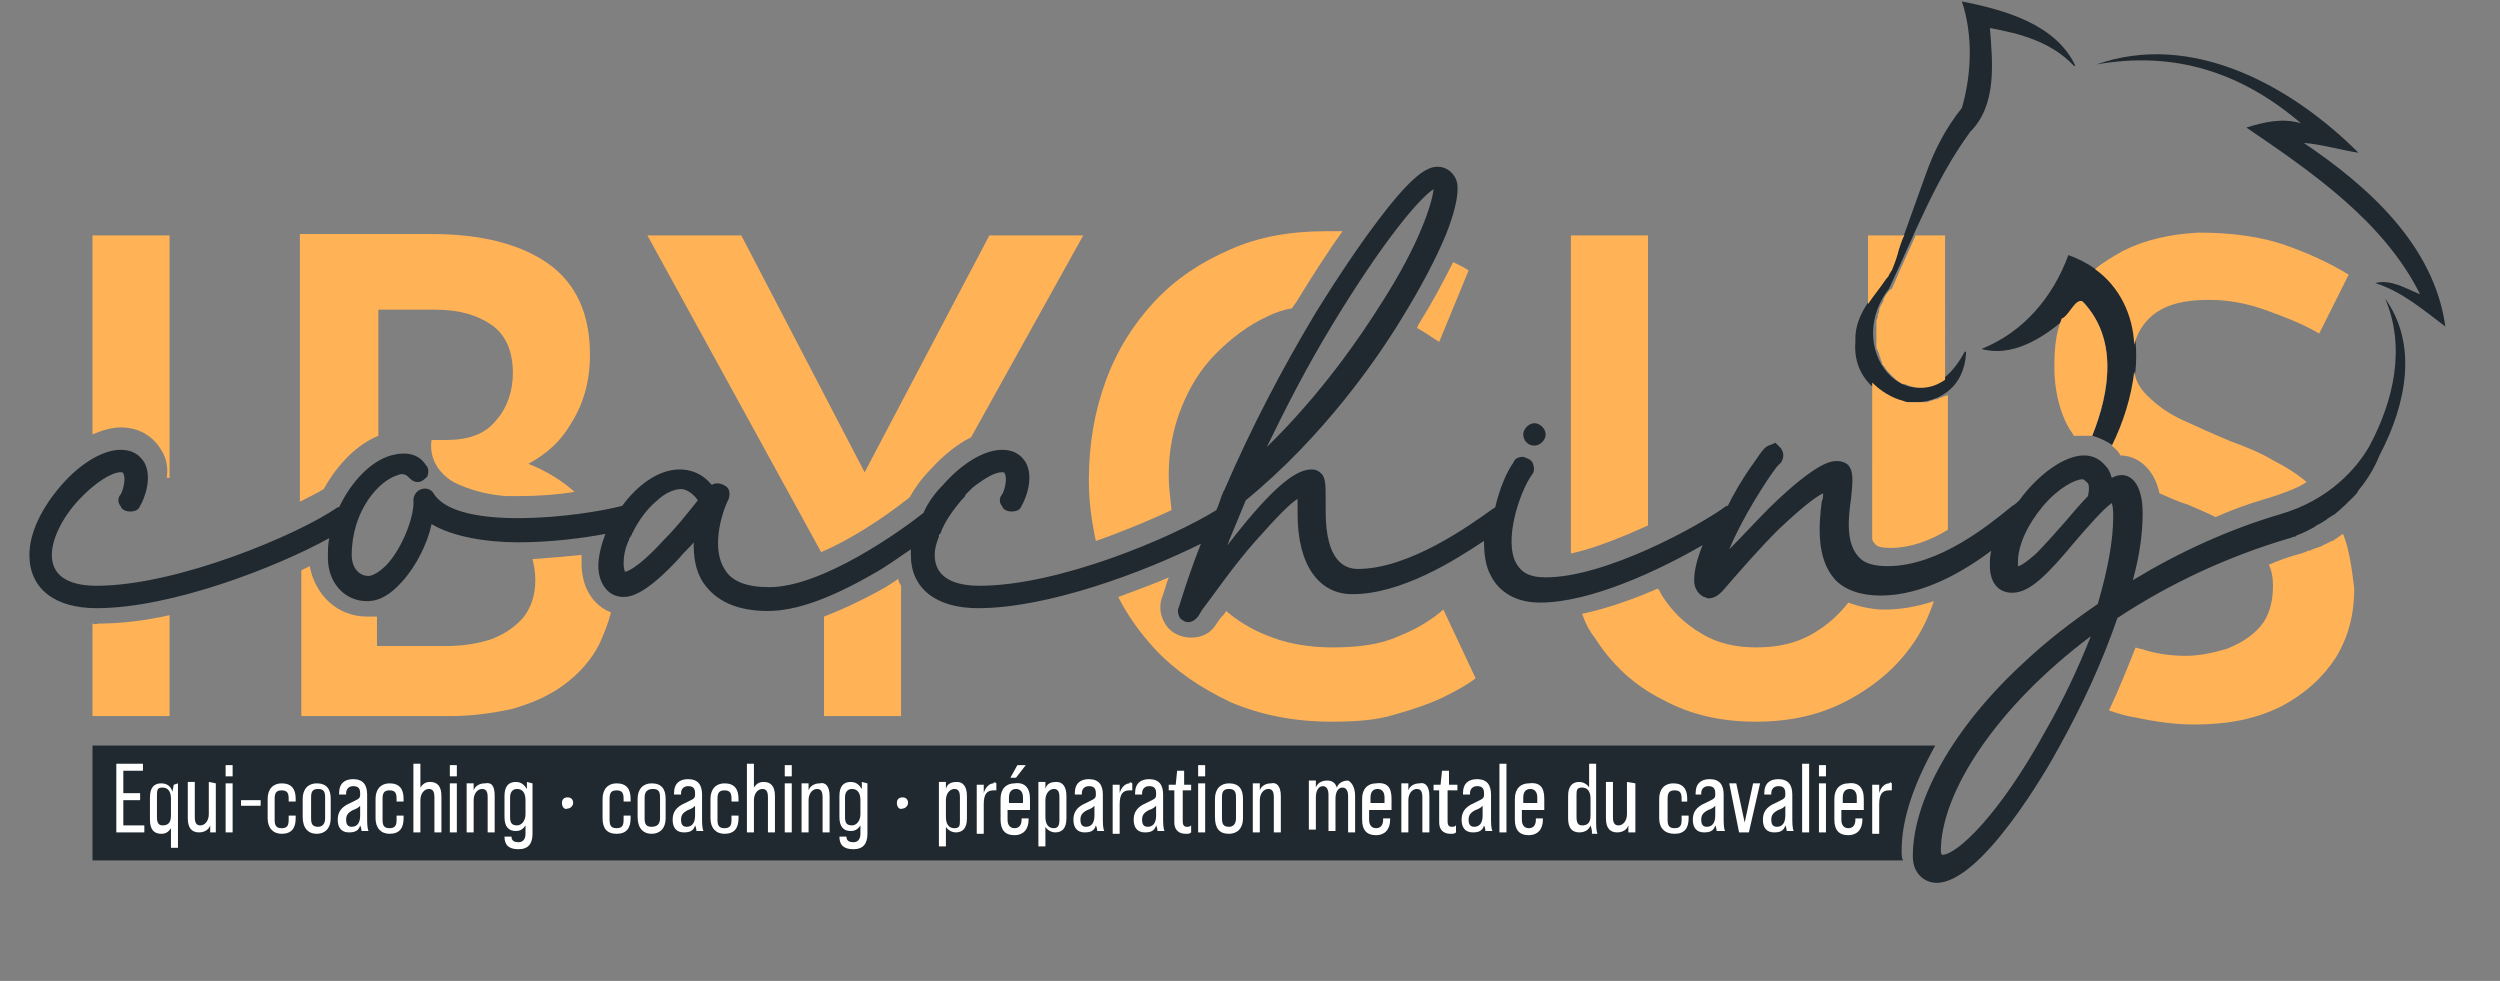 <?xml version="1.0" encoding="UTF-8"?> <!-- Generator: Adobe Illustrator 27.4.0, SVG Export Plug-In . SVG Version: 6.00 Build 0) --> <svg xmlns="http://www.w3.org/2000/svg" xmlns:xlink="http://www.w3.org/1999/xlink" version="1.1" id="Calque_1" x="0px" y="0px" viewBox="0 0 178.4 70" style="enable-background:new 0 0 178.4 70;" xml:space="preserve"><rect x="0" y="0" width="178.4" height="70" fill="#808080" stroke="none"/> <style type="text/css"> .st0{fill:#20292F;} .st1{fill:#FFFFFF;} .st2{fill:#FFB356;} </style> <g> <path class="st0" d="M135.7,60.7c0-2.3,0.9-4.8,2.4-7.5H6.6v8.2h129.2C135.7,61.2,135.7,61,135.7,60.7z"></path> <path class="st0" d="M109.5,31.8c0.4,0,0.8-0.4,0.8-0.8s-0.4-0.8-0.8-0.8s-0.8,0.4-0.8,0.8S109,31.8,109.5,31.8z"></path> <g> <path class="st1" d="M8.2,54.5h2V55H8.8v1.6H10v0.5H8.8v1.8h1.5v0.5h-2v-4.9H8.2z"></path> <path class="st1" d="M12.7,55.9v4.6h-0.5v-1.4c-0.2,0.3-0.4,0.4-0.7,0.4c-0.5,0-0.8-0.3-0.8-1v-1.6c0-0.7,0.3-1,0.8-1 c0.4,0,0.7,0.2,0.8,0.6l0.1-0.5L12.7,55.9L12.7,55.9z M12.2,58.2V57c0-0.5-0.2-0.8-0.6-0.8s-0.4,0.2-0.4,0.6v1.5 c0,0.4,0.1,0.6,0.4,0.6S12.2,58.8,12.2,58.2z"></path> <path class="st1" d="M15.4,55.9v3.5H15v-0.5c-0.1,0.3-0.4,0.5-0.8,0.5c-0.5,0-0.8-0.3-0.8-1v-2.6h0.5v2.5c0,0.4,0.1,0.6,0.4,0.6 c0.3,0,0.6-0.3,0.6-0.8v-2.3L15.4,55.9L15.4,55.9z"></path> <path class="st1" d="M16.1,54.6h0.5v0.8h-0.5V54.6z M16.1,55.9h0.5v3.5h-0.5V55.9z"></path> <path class="st1" d="M17.2,57.1h1.4v0.4h-1.4V57.1z"></path> <path class="st1" d="M19.1,58.4V57c0-0.7,0.4-1.1,1-1.1c0.7,0,1,0.4,1,1.1v0.2h-0.5V57c0-0.4-0.1-0.6-0.5-0.6s-0.5,0.2-0.5,0.6 v1.5c0,0.4,0.1,0.6,0.5,0.6s0.5-0.2,0.5-0.6v-0.3h0.5v0.2c0,0.7-0.3,1.1-1,1.1C19.5,59.5,19.1,59.1,19.1,58.4z"></path> <path class="st1" d="M21.6,58.3V57c0-0.7,0.4-1.1,1-1.1c0.7,0,1,0.4,1,1.1v1.4c0,0.7-0.4,1.1-1,1.1S21.6,59.1,21.6,58.3z M23.2,58.4v-1.5c0-0.4-0.1-0.6-0.5-0.6s-0.5,0.2-0.5,0.6v1.5c0,0.4,0.1,0.6,0.5,0.6C23,59,23.2,58.8,23.2,58.4z"></path> <path class="st1" d="M25.8,59.4c0-0.1,0-0.3-0.1-0.5c-0.1,0.4-0.4,0.5-0.8,0.5c-0.5,0-0.8-0.3-0.8-0.9c0-0.5,0.2-0.9,0.9-1.2 c0.6-0.3,0.7-0.3,0.7-0.6v-0.1c0-0.4-0.2-0.5-0.5-0.5s-0.5,0.2-0.5,0.5v0.1h-0.5v-0.1c0-0.7,0.4-1,1-1c0.7,0,1,0.4,1,1.1v1.6 c0,0.4,0,0.8,0.1,1h-0.5V59.4z M25.7,58.2v-0.7c-0.1,0.1-0.2,0.2-0.5,0.3c-0.4,0.2-0.5,0.4-0.5,0.7s0.1,0.5,0.4,0.5 C25.5,59,25.7,58.7,25.7,58.2z"></path> <path class="st1" d="M26.8,58.4V57c0-0.7,0.4-1.1,1-1.1c0.7,0,1,0.4,1,1.1v0.2h-0.5V57c0-0.4-0.1-0.6-0.5-0.6s-0.5,0.2-0.5,0.6 v1.5c0,0.4,0.1,0.6,0.5,0.6s0.5-0.2,0.5-0.6v-0.3h0.5v0.2c0,0.7-0.3,1.1-1,1.1C27.2,59.5,26.8,59.1,26.8,58.4z"></path> <path class="st1" d="M31.5,56.8v2.6H31v-2.5c0-0.4-0.1-0.6-0.4-0.6S30,56.6,30,57.1v2.3h-0.5v-4.9H30v1.7c0.2-0.3,0.4-0.4,0.7-0.4 C31.2,55.8,31.5,56.1,31.5,56.8z"></path> <path class="st1" d="M32.1,54.6h0.5v0.8h-0.5V54.6z M32.1,55.9h0.5v3.5h-0.5V55.9z"></path> <path class="st1" d="M35.3,56.8v2.6h-0.5v-2.5c0-0.4-0.1-0.6-0.4-0.6c-0.3,0-0.6,0.3-0.6,0.8v2.3h-0.5v-3.5h0.5v0.5 c0.1-0.3,0.4-0.5,0.8-0.5C35.1,55.8,35.3,56.1,35.3,56.8z"></path> <path class="st1" d="M38,55.9v3.6c0,0.7-0.3,1.1-1,1.1s-1-0.3-1-0.9l0,0h0.5l0,0c0,0.3,0.2,0.4,0.5,0.4s0.5-0.2,0.5-0.6v-0.6 c-0.2,0.3-0.4,0.4-0.7,0.4c-0.5,0-0.8-0.3-0.8-1v-1.5c0-0.7,0.3-1,0.8-1c0.4,0,0.6,0.2,0.8,0.5v-0.5L38,55.9L38,55.9z M37.5,58.1 v-1c0-0.5-0.2-0.8-0.6-0.8c-0.3,0-0.5,0.2-0.5,0.6v1.4c0,0.4,0.1,0.6,0.5,0.6C37.2,58.9,37.5,58.6,37.5,58.1z"></path> <path class="st1" d="M40.1,57.3c0-0.3,0.2-0.4,0.4-0.4c0.3,0,0.4,0.2,0.4,0.4s-0.2,0.4-0.4,0.4C40.3,57.8,40.1,57.6,40.1,57.3z"></path> <path class="st1" d="M43,58.4V57c0-0.7,0.4-1.1,1-1.1c0.7,0,1,0.4,1,1.1v0.2h-0.5V57c0-0.4-0.1-0.6-0.5-0.6s-0.5,0.2-0.5,0.6v1.5 c0,0.4,0.1,0.6,0.5,0.6s0.5-0.2,0.5-0.6v-0.3H45v0.2c0,0.7-0.3,1.1-1,1.1S43,59.1,43,58.4z"></path> <path class="st1" d="M45.5,58.3V57c0-0.7,0.4-1.1,1-1.1c0.7,0,1,0.4,1,1.1v1.4c0,0.7-0.4,1.1-1,1.1S45.5,59.1,45.5,58.3z M47.1,58.4v-1.5c0-0.4-0.1-0.6-0.5-0.6S46,56.5,46,56.9v1.5c0,0.4,0.1,0.6,0.5,0.6S47.1,58.8,47.1,58.4z"></path> <path class="st1" d="M49.7,59.4c0-0.1,0-0.3-0.1-0.5c-0.1,0.4-0.4,0.5-0.8,0.5c-0.5,0-0.8-0.3-0.8-0.9c0-0.5,0.2-0.9,0.9-1.2 c0.6-0.3,0.7-0.3,0.7-0.6v-0.1c0-0.4-0.2-0.5-0.5-0.5s-0.5,0.2-0.5,0.5v0.1h-0.5v-0.1c0-0.7,0.4-1,1-1c0.7,0,1,0.4,1,1.1v1.6 c0,0.4,0,0.8,0.1,1h-0.5V59.4z M49.6,58.2v-0.7c-0.1,0.1-0.2,0.2-0.5,0.3c-0.4,0.2-0.5,0.4-0.5,0.7S48.7,59,49,59 C49.4,59,49.6,58.7,49.6,58.2z"></path> <path class="st1" d="M50.7,58.4V57c0-0.7,0.4-1.1,1-1.1c0.7,0,1,0.4,1,1.1v0.2h-0.5V57c0-0.4-0.1-0.6-0.5-0.6s-0.5,0.2-0.5,0.6 v1.5c0,0.4,0.1,0.6,0.5,0.6s0.5-0.2,0.5-0.6v-0.3h0.5v0.2c0,0.7-0.3,1.1-1,1.1C51.1,59.5,50.7,59.1,50.7,58.4z"></path> <path class="st1" d="M55.3,56.8v2.6h-0.5v-2.5c0-0.4-0.1-0.6-0.4-0.6c-0.3,0-0.6,0.3-0.6,0.8v2.3h-0.5v-4.9h0.5v1.7 c0.2-0.3,0.4-0.4,0.7-0.4C55,55.8,55.3,56.1,55.3,56.8z"></path> <path class="st1" d="M56,54.6h0.5v0.8H56V54.6z M56,55.9h0.5v3.5H56V55.9z"></path> <path class="st1" d="M59.2,56.8v2.6h-0.5v-2.5c0-0.4-0.1-0.6-0.4-0.6c-0.3,0-0.6,0.3-0.6,0.8v2.3h-0.5v-3.5h0.5v0.5 c0.1-0.3,0.4-0.5,0.8-0.5C58.9,55.8,59.2,56.1,59.2,56.8z"></path> <path class="st1" d="M61.9,55.9v3.6c0,0.7-0.3,1.1-1,1.1s-1-0.3-1-0.9l0,0h0.5l0,0c0,0.3,0.2,0.4,0.5,0.4s0.5-0.2,0.5-0.6v-0.6 c-0.2,0.3-0.4,0.4-0.7,0.4c-0.5,0-0.8-0.3-0.8-1v-1.5c0-0.7,0.3-1,0.8-1c0.4,0,0.6,0.2,0.8,0.5v-0.5L61.9,55.9L61.9,55.9z M61.4,58.1v-1c0-0.5-0.2-0.8-0.6-0.8c-0.3,0-0.5,0.2-0.5,0.6v1.4c0,0.4,0.1,0.6,0.5,0.6C61.1,58.9,61.4,58.6,61.4,58.1z"></path> <path class="st1" d="M64,57.3c0-0.3,0.2-0.4,0.4-0.4c0.3,0,0.4,0.2,0.4,0.4s-0.2,0.4-0.4,0.4C64.2,57.8,64,57.6,64,57.3z"></path> <path class="st1" d="M69,56.8v1.6c0,0.7-0.3,1-0.8,1c-0.3,0-0.6-0.2-0.7-0.4v1.4H67v-4.6h0.5v0.5c0.1-0.4,0.4-0.5,0.8-0.5 C68.7,55.8,69,56.1,69,56.8z M68.5,56.9c0-0.4-0.1-0.6-0.4-0.6s-0.6,0.3-0.6,0.8v1.2c0,0.5,0.2,0.8,0.6,0.8s0.4-0.2,0.4-0.6V56.9z "></path> <path class="st1" d="M71.1,55.9v0.5c-0.1,0-0.1,0-0.2,0c-0.5,0-0.7,0.3-0.7,1v2.1h-0.5V56h0.5v0.6c0.1-0.4,0.4-0.7,0.7-0.7 C70.9,55.8,71,55.8,71.1,55.9z"></path> <path class="st1" d="M73.5,57v0.8h-1.6v0.7c0,0.4,0.2,0.6,0.5,0.6s0.5-0.2,0.5-0.6v-0.1h0.5v0.1c0,0.7-0.4,1.1-1,1.1 c-0.7,0-1-0.4-1-1.1V57c0-0.7,0.4-1.1,1-1.1C73.1,55.8,73.5,56.2,73.5,57z M73,57.3v-0.4c0-0.4-0.2-0.6-0.5-0.6S72,56.5,72,56.9 v0.4H73z M72.5,55.5h-0.4l0.5-0.9h0.6L72.5,55.5z"></path> <path class="st1" d="M76.1,56.8v1.6c0,0.7-0.3,1-0.8,1c-0.3,0-0.6-0.2-0.7-0.4v1.4h-0.5v-4.6h0.5v0.5c0.1-0.4,0.4-0.5,0.8-0.5 S76.1,56.1,76.1,56.8z M75.6,56.9c0-0.4-0.1-0.6-0.4-0.6s-0.6,0.3-0.6,0.8v1.2c0,0.5,0.2,0.8,0.6,0.8c0.3,0,0.4-0.2,0.4-0.6V56.9z "></path> <path class="st1" d="M78.3,59.4c0-0.1,0-0.3-0.1-0.5c-0.1,0.4-0.4,0.5-0.8,0.5c-0.5,0-0.8-0.3-0.8-0.9c0-0.5,0.2-0.9,0.9-1.2 c0.6-0.3,0.7-0.3,0.7-0.6v-0.1c0-0.4-0.2-0.5-0.5-0.5s-0.5,0.2-0.5,0.5v0.1h-0.5v-0.1c0-0.7,0.4-1,1-1c0.7,0,1,0.4,1,1.1v1.6 c0,0.4,0,0.8,0.1,1h-0.5V59.4z M78.1,58.2v-0.7c-0.1,0.1-0.2,0.2-0.5,0.3c-0.4,0.2-0.5,0.4-0.5,0.7s0.1,0.5,0.4,0.5 C77.9,59,78.1,58.7,78.1,58.2z"></path> <path class="st1" d="M80.8,55.9v0.5c-0.1,0-0.1,0-0.2,0c-0.5,0-0.7,0.3-0.7,1v2.1h-0.5V56h0.5v0.6c0.1-0.4,0.4-0.7,0.7-0.7 C80.6,55.8,80.7,55.8,80.8,55.9z"></path> <path class="st1" d="M82.6,59.4c0-0.1,0-0.3-0.1-0.5c-0.1,0.4-0.4,0.5-0.8,0.5c-0.5,0-0.8-0.3-0.8-0.9c0-0.5,0.2-0.9,0.9-1.2 c0.6-0.3,0.7-0.3,0.7-0.6v-0.1c0-0.4-0.2-0.5-0.5-0.5s-0.5,0.2-0.5,0.5v0.1H81v-0.1c0-0.7,0.4-1,1-1c0.7,0,1,0.4,1,1.1v1.6 c0,0.4,0,0.8,0.1,1h-0.5V59.4z M82.5,58.2v-0.7c-0.1,0.1-0.2,0.2-0.5,0.3c-0.4,0.2-0.5,0.4-0.5,0.7s0.1,0.5,0.4,0.5 C82.3,59,82.5,58.7,82.5,58.2z"></path> <path class="st1" d="M84.4,56.3v2.3c0,0.3,0.1,0.4,0.3,0.4c0.1,0,0.2,0,0.3-0.1v0.5c-0.1,0.1-0.2,0.1-0.4,0.1 c-0.5,0-0.8-0.3-0.8-0.8v-2.3h-0.4V56h0.5l0.1-1h0.5v1H85v0.4h-0.6V56.3z"></path> <path class="st1" d="M85.5,54.6H86v0.8h-0.5V54.6z M85.5,55.9H86v3.5h-0.5V55.9z"></path> <path class="st1" d="M86.7,58.3V57c0-0.7,0.4-1.1,1-1.1c0.7,0,1,0.4,1,1.1v1.4c0,0.7-0.4,1.1-1,1.1C87,59.5,86.7,59.1,86.7,58.3z M88.2,58.4v-1.5c0-0.4-0.1-0.6-0.5-0.6s-0.5,0.2-0.5,0.6v1.5c0,0.4,0.1,0.6,0.5,0.6C88,59,88.2,58.8,88.2,58.4z"></path> <path class="st1" d="M91.4,56.8v2.6h-0.5v-2.5c0-0.4-0.1-0.6-0.4-0.6s-0.6,0.3-0.6,0.8v2.3h-0.5v-3.5h0.5v0.5 c0.1-0.3,0.4-0.5,0.8-0.5C91.1,55.8,91.4,56.1,91.4,56.8z"></path> <path class="st1" d="M96.7,56.8v2.6h-0.5v-2.6c0-0.3-0.1-0.6-0.4-0.6s-0.5,0.3-0.5,0.8v2.3h-0.5v-2.6c0-0.3-0.1-0.6-0.4-0.6 s-0.5,0.3-0.5,0.8v2.3h-0.5v-3.5h0.5v0.5c0.1-0.3,0.4-0.5,0.8-0.5s0.6,0.2,0.7,0.5c0.1-0.3,0.4-0.5,0.8-0.5 C96.4,55.8,96.7,56.1,96.7,56.8z"></path> <path class="st1" d="M99.3,57v0.8h-1.6v0.7c0,0.4,0.2,0.6,0.5,0.6s0.5-0.2,0.5-0.6v-0.1h0.5v0.1c0,0.7-0.4,1.1-1,1.1 c-0.7,0-1-0.4-1-1.1V57c0-0.7,0.4-1.1,1-1.1C99,55.8,99.3,56.2,99.3,57z M98.8,57.3v-0.4c0-0.4-0.2-0.6-0.5-0.6s-0.5,0.2-0.5,0.6 v0.4H98.8z"></path> <path class="st1" d="M102,56.8v2.6h-0.5v-2.5c0-0.4-0.1-0.6-0.4-0.6s-0.6,0.3-0.6,0.8v2.3H100v-3.5h0.5v0.5 c0.1-0.3,0.4-0.5,0.8-0.5C101.7,55.8,102,56.1,102,56.8z"></path> <path class="st1" d="M103.3,56.3v2.3c0,0.3,0.1,0.4,0.3,0.4c0.1,0,0.2,0,0.3-0.1v0.5c-0.1,0.1-0.2,0.1-0.4,0.1 c-0.5,0-0.8-0.3-0.8-0.8v-2.3h-0.4V56h0.5l0.1-1h0.5v1h0.6v0.4h-0.7V56.3z"></path> <path class="st1" d="M106,59.4c0-0.1,0-0.3-0.1-0.5c-0.1,0.4-0.4,0.5-0.8,0.5c-0.5,0-0.8-0.3-0.8-0.9c0-0.5,0.2-0.9,0.9-1.2 c0.6-0.3,0.7-0.3,0.7-0.6v-0.1c0-0.4-0.2-0.5-0.5-0.5s-0.5,0.2-0.5,0.5v0.1h-0.5v-0.1c0-0.7,0.4-1,1-1c0.7,0,1,0.4,1,1.1v1.6 c0,0.4,0,0.8,0.1,1H106V59.4z M105.8,58.2v-0.7c-0.1,0.1-0.2,0.2-0.5,0.3c-0.4,0.2-0.5,0.4-0.5,0.7s0.1,0.5,0.4,0.5 C105.6,59,105.8,58.7,105.8,58.2z"></path> <path class="st1" d="M107,54.5h0.5v4.9H107V54.5z"></path> <path class="st1" d="M110.2,57v0.8h-1.6v0.7c0,0.4,0.2,0.6,0.5,0.6s0.5-0.2,0.5-0.6v-0.1h0.5v0.1c0,0.7-0.4,1.1-1,1.1 c-0.7,0-1-0.4-1-1.1V57c0-0.7,0.4-1.1,1-1.1C109.9,55.8,110.2,56.2,110.2,57z M109.7,57.3v-0.4c0-0.4-0.2-0.6-0.5-0.6 s-0.5,0.2-0.5,0.6v0.4H109.7z"></path> <path class="st1" d="M113.6,59.4c0-0.1,0-0.2-0.1-0.5c-0.1,0.3-0.4,0.5-0.8,0.5c-0.5,0-0.8-0.3-0.8-1v-1.6c0-0.7,0.3-1,0.8-1 c0.3,0,0.6,0.2,0.7,0.4v-1.7h0.5v4c0,0.4,0,0.8,0.1,1h-0.4V59.4z M113.5,58.2V57c0-0.5-0.2-0.8-0.6-0.8s-0.4,0.2-0.4,0.6v1.5 c0,0.4,0.1,0.6,0.4,0.6S113.5,58.8,113.5,58.2z"></path> <path class="st1" d="M116.7,55.9v3.5h-0.5v-0.5c-0.1,0.3-0.4,0.5-0.8,0.5c-0.5,0-0.8-0.3-0.8-1v-2.6h0.5v2.5 c0,0.4,0.1,0.6,0.4,0.6s0.6-0.3,0.6-0.8v-2.3L116.7,55.9L116.7,55.9z"></path> <path class="st1" d="M118.4,58.4V57c0-0.7,0.4-1.1,1-1.1c0.7,0,1,0.4,1,1.1v0.2H120V57c0-0.4-0.1-0.6-0.5-0.6S119,56.6,119,57v1.5 c0,0.4,0.1,0.6,0.5,0.6s0.5-0.2,0.5-0.6v-0.3h0.5v0.2c0,0.7-0.3,1.1-1,1.1S118.4,59.1,118.4,58.4z"></path> <path class="st1" d="M122.5,59.4c0-0.1,0-0.3-0.1-0.5c-0.1,0.4-0.4,0.5-0.8,0.5c-0.5,0-0.8-0.3-0.8-0.9c0-0.5,0.2-0.9,0.9-1.2 c0.6-0.3,0.7-0.3,0.7-0.6v-0.1c0-0.4-0.2-0.5-0.5-0.5s-0.5,0.2-0.5,0.5v0.1H121v-0.1c0-0.7,0.4-1,1-1c0.7,0,1,0.4,1,1.1v1.6 c0,0.4,0,0.8,0.1,1h-0.6V59.4z M122.4,58.2v-0.7c-0.1,0.1-0.2,0.2-0.5,0.3c-0.4,0.2-0.5,0.4-0.5,0.7s0.1,0.5,0.4,0.5 C122.2,59,122.4,58.7,122.4,58.2z"></path> <path class="st1" d="M123.4,55.9h0.5l0.6,2.8l0.6-2.8h0.5l-0.8,3.5h-0.7L123.4,55.9z"></path> <path class="st1" d="M127.5,59.4c0-0.1,0-0.3-0.1-0.5c-0.1,0.4-0.4,0.5-0.8,0.5c-0.5,0-0.8-0.3-0.8-0.9c0-0.5,0.2-0.9,0.9-1.2 c0.6-0.3,0.7-0.3,0.7-0.6v-0.1c0-0.4-0.2-0.5-0.5-0.5s-0.5,0.2-0.5,0.5v0.1h-0.5v-0.1c0-0.7,0.4-1,1-1c0.7,0,1,0.4,1,1.1v1.6 c0,0.4,0,0.8,0.1,1h-0.5V59.4z M127.4,58.2v-0.7c-0.1,0.1-0.2,0.2-0.5,0.3c-0.4,0.2-0.5,0.4-0.5,0.7s0.1,0.5,0.4,0.5 C127.2,59,127.4,58.7,127.4,58.2z"></path> <path class="st1" d="M128.6,54.5h0.5v4.9h-0.5V54.5z"></path> <path class="st1" d="M129.8,54.6h0.5v0.8h-0.5V54.6z M129.8,55.9h0.5v3.5h-0.5V55.9z"></path> <path class="st1" d="M133,57v0.8h-1.6v0.7c0,0.4,0.2,0.6,0.5,0.6s0.5-0.2,0.5-0.6v-0.1h0.5v0.1c0,0.7-0.4,1.1-1,1.1 c-0.7,0-1-0.4-1-1.1V57c0-0.7,0.4-1.1,1-1.1C132.6,55.8,133,56.2,133,57z M132.5,57.3v-0.4c0-0.4-0.2-0.6-0.5-0.6 s-0.5,0.2-0.5,0.6v0.4H132.5z"></path> <path class="st1" d="M135,55.9v0.5c-0.1,0-0.1,0-0.2,0c-0.5,0-0.7,0.3-0.7,1v2.1h-0.5V56h0.5v0.6c0.1-0.4,0.4-0.7,0.7-0.7 C134.9,55.8,134.9,55.8,135,55.9z"></path> </g> <path class="st0" d="M140,0.1c0.8,2.4,0.7,5.2,0,7.6c-1.2,1.5-2,3.1-2.6,4.8c-0.8,2.2-1.6,4.5-2.4,6.7c-1,1.7-2.7,3-2.6,5.2 c-0.4,5.1,7.7,6.1,7.9,0.7h-0.1c-3.2,6-9,0.2-5.4-4.5c1.8-3.8,3.3-7.8,5.8-11.2c1.9-1.9,1.6-4.9,1.4-7.4c2.2,0.4,4.4,1,6,2.7 c0,0,0,0,0.1,0C146.7,1.7,143,0.7,140,0.1z"></path> <path class="st0" d="M164.2,8.8c-1.3-0.4-2.6-0.1-3.9,0.3c4.7,3.2,9.8,6.7,12.4,11.9c-1-0.4-2.1-1.1-3.2-0.8c1.9,0.6,3.4,1.9,5,3.1 c-0.8-5.8-5.5-10-10.1-13.1c1.3,0.1,2.6,0.5,3.9,0.7c-4.8-4.8-11.9-8.7-18.7-6.3C155.2,3.6,160,5.2,164.2,8.8 C164.2,8.7,164.2,8.8,164.2,8.8z"></path> <path class="st0" d="M170.2,21.3C170.2,21.4,170.2,21.4,170.2,21.3c1.5,3.5,0.6,7.3-1.1,10.5c-0.9,1.6-2.9,3.9-6.4,4.9l0,0 c-3.7,1.1-7.2,2.7-10.5,4.7c0.5-1.8,0.7-3.4,0.7-4.8c0-1.7-0.6-2.7-1.5-2.7c-0.3,0-0.5,0.1-0.7,0.2c-0.1-0.3-0.2-0.6-0.4-0.8 c-0.4-0.5-0.9-0.8-1.6-0.8c-1.4,0-3.3,1.4-4.6,3.2l0,0c-0.1,0.1-0.3,0.3-0.5,0.4c-1.6,1.3-5.2,4.3-8.9,4.3c-1,0-1.7-0.2-2.1-0.7 c-0.9-1-0.7-2.8-0.5-4.2c0.1-1.1,0.2-1.8-0.2-2.3c-0.2-0.2-0.5-0.3-0.8-0.3c-0.4,0-1.4,0-4.8,3.3c-1,1-2,2.1-2.9,3 c0.9-2.2,2.7-5,3.4-5.9c0.1-0.1,0.2-0.2,0.3-0.3c0.3-0.5,0.1-0.8,0-1l-0.4-0.4l-0.5,0.2c-0.2,0.1-0.3,0.1-1.1,1.3 c-0.3,0.4-0.9,1.3-1.5,2.4c-0.1,0.2-0.2,0.4-0.3,0.6c0,0,0,0-0.1,0c-1.9,1.4-8.6,5.1-12.9,5.1c-1.1,0-1.7-0.3-2.1-1 c-0.9-1.6,0.2-5,1.1-6.3c0.2-0.2,0.2-0.5,0.1-0.8s-0.4-0.4-0.7-0.5c-0.3,0-0.6,0.1-0.7,0.4c-0.5,0.7-1,1.9-1.3,3.2 c-0.1,0.1-0.2,0.1-0.3,0.2c-1.4,1-5.8,4.2-9.5,4.2c-0.9,0-2.3-0.5-2.3-4.1c0-0.3,0-0.6,0-0.9c0-0.9,0-1.5-0.3-1.8 c-0.2-0.2-0.4-0.3-0.7-0.3c-0.9,0-2.4,0.7-6,5.4c0-0.1,0.1-0.2,0.1-0.3l0,0l1.2-2.9c5.5-4.5,9.4-10.1,11.2-13.1 c1.3-2.1,2.4-4.2,3.1-5.9c1.1-2.8,0.8-3.7,0.7-3.9c-0.2-0.5-0.7-0.9-1.3-0.9c-0.6,0-1.5,0.3-3.7,3.1c-1.5,1.9-3.2,4.4-5,7.3 c-2.4,4-4.6,8.2-6.5,12.6c0,0.1-0.1,0.1-0.1,0.2c-0.2,0.4-0.3,0.9-0.5,1.3c-3.2,2-11.3,5.4-16.9,5.4c-1.5,0-3.2-0.4-3.2-2.2 c0-0.4,0.1-0.8,0.3-1.3l0,0c0,0,0,0,0-0.1c0,0,0-0.1,0.1-0.1c0.3-0.9,1-1.8,1.5-2.4l0,0l0.1-0.1c0.1-0.1,0.2-0.2,0.2-0.3 c0.1-0.1,0.1-0.1,0.2-0.2c0.2-0.2,0.3-0.3,0.3-0.3l0,0l0,0l0,0c0.9-0.7,1.6-1.1,2.1-1.1c0.1,0,0.2,0,0.2,0.1c0.2,0.3,0,1.2-0.2,1.5 c-0.2,0.2-0.2,0.6,0,0.8c0.1,0.3,0.4,0.4,0.7,0.4c0.3,0,0.6-0.1,0.7-0.4c0.3-0.5,0.9-2,0.3-3.1c-0.2-0.3-0.6-0.9-1.7-0.9 c-1.2,0-2.8,0.9-4.2,2.5c-0.6,0.6-1.1,1.3-1.4,2c-1.5,1.2-7.2,5.3-11,5.3c-1.6,0-2.7-0.4-3.2-1.3c-0.9-1.4-0.3-3.8,0.3-5 c0.1-0.3,0.1-0.7-0.2-0.9s-0.7-0.3-1-0.1l-0.1-0.1c-0.6-0.7-1.4-1-2.2-1c-1.5,0-3,1.1-4.1,2.6c-3.1,0.8-11.6,1.8-13.4-0.8 c-0.2-0.4-0.6-0.5-0.9-0.4c-0.4,0.1-0.6,0.5-0.6,0.8c0.1,1-0.7,3.3-1.9,4.6c-0.5,0.5-1,0.8-1.3,0.8c-0.7,0-1.2-0.6-1.2-1.5 c0-3.1,1.9-5.3,3.3-5.7c0.2-0.1,0.5-0.1,0.7,0.1c0.2,0.2,0.4,0.4,0.7,0.4c0.3,0,0.5-0.2,0.7-0.4c0.1-0.3,0.1-0.6-0.1-0.8 c-0.5-0.8-1.4-1-2.5-0.7c-1.4,0.4-2.8,1.8-3.7,3.7c0,0,0,0-0.1,0c-2.9,2-11.5,5.6-17.2,5.6c-1.5,0-3.2-0.4-3.2-2.2 c0-1.1,0.7-2.6,1.9-3.9c1.2-1.3,2.4-2,3-2c0.1,0,0.2,0,0.2,0.1c0.2,0.3,0,1.2-0.2,1.5c-0.2,0.2-0.2,0.6,0,0.8 c0.1,0.3,0.4,0.4,0.7,0.4s0.6-0.1,0.7-0.4c0.3-0.5,0.9-2,0.3-3.1c-0.2-0.3-0.6-0.9-1.7-0.9c-1.2,0-2.8,0.9-4.2,2.5s-2.3,3.4-2.3,5 c0,2.4,1.8,3.8,4.8,3.8c5.3,0,12.8-2.9,16.6-5c-0.1,0.4-0.1,0.9-0.1,1.4c0,1.8,1.2,3.1,2.8,3.1c0.9,0,1.7-0.5,2.5-1.4 c1-1.1,1.8-2.7,2.1-4.1c1.5,0.9,3.9,1.3,6.2,1.3s4.6-0.3,6.2-0.6c-0.3,0.8-0.5,1.6-0.5,2.3c0,1.1,0.6,2.2,1.8,2.2 c0.6,0,1.7-0.3,4-2.8c0.3-0.4,0.7-0.7,1-1.1c0,1,0.1,2,0.7,2.9c0.9,1.3,2.4,2,4.6,2c2,0,4.5-0.9,7.6-2.7c0.9-0.5,1.7-1.1,2.6-1.7 c0,0.1,0,0.2,0,0.4c0,2.4,1.8,3.8,4.8,3.8c5,0,11.9-2.6,15.9-4.6c-0.6,1.5-1.1,3-1.6,4.6c-0.1,0.2,0,0.5,0.1,0.7 c0.2,0.2,0.4,0.3,0.6,0.3l0,0l0,0c0.2,0,0.4-0.1,0.6-0.3c0.1-0.1,0.1-0.1,0.4-0.6c0.7-0.9,2.2-3.1,3.8-4.9c1.6-1.8,2.5-2.7,3-3 c0,0.1,0,0.1,0,0.2c0,0.3,0,0.6,0,0.9c0,3.6,1.5,5.7,3.9,5.7c3.5,0,7.3-2.4,9.4-3.8c0,0.9,0.1,1.8,0.5,2.5c0.4,0.8,1.4,1.9,3.5,1.9 c3.6,0,8.5-2.3,11.6-4.1c-0.4,1-0.6,1.8-0.6,2.5c0,0.8,0.5,1.1,0.7,1.2c0.1,0,0.2,0.1,0.3,0.1c0.4,0,0.7-0.2,1-0.5 c1.3-1.5,2.6-3,4-4.4c1.7-1.6,2.6-2.3,3.2-2.6c0,0.2,0,0.4-0.1,0.6c-0.2,1.6-0.4,4,0.9,5.5c0.7,0.8,1.9,1.2,3.3,1.2 c3,0,5.9-1.7,7.9-3.2c-0.1,0.4-0.1,0.7-0.1,1.1c0,0.9,0.4,1.9,1.6,1.9c1.3,0,2.6-1.4,4.6-3.8c0.7-0.8,1.9-2.2,2.5-2.6 c0.1,0.3,0.1,0.7,0.1,1c0,1.7-0.4,3.8-1.1,6.2c-1.9,1.3-3.6,2.6-5.3,4.2c-5,4.6-7.9,9.8-7.9,13.8c0,1.3,0.9,1.9,1.7,1.9 c3.2,0,7.9-8.1,8.8-9.8c1.6-2.9,3-5.9,4.1-9.1c3.8-2.5,7.9-4.4,12.3-5.7c0.1,0,0.2-0.1,0.3-0.1s0.1,0,0.2-0.1l0,0l0,0 c0.3-0.1,0.5-0.2,0.7-0.3c0.1,0,0.1-0.1,0.2-0.1c0.2-0.1,0.4-0.2,0.5-0.3c0.1,0,0.1-0.1,0.2-0.1c0.2-0.1,0.3-0.2,0.5-0.3l0.1-0.1 c0.2-0.1,0.3-0.2,0.5-0.3l0,0l0,0c0.5-0.4,1-0.9,1.4-1.3l0,0l0,0c0.1-0.1,0.2-0.2,0.3-0.4l0,0c0.9-1.1,1.3-2,1.5-2.5 C171.8,28.7,172.5,24.5,170.2,21.3z M95,23.3c3.5-5.8,6.2-9.1,7.3-9.8c-0.1,1-1,3.9-3.7,8.1c-1.5,2.4-4.3,6.5-8.2,10.3 C91.8,29,93.3,26.1,95,23.3z M47.4,38.5c-2.1,2.3-2.8,2.3-2.8,2.3s-0.1-0.2-0.1-0.6c0-0.5,0.1-1.1,0.4-1.7c0-0.1,0-0.1,0.1-0.2 c0-0.1,0.1-0.1,0.1-0.2c0-0.1,0.1-0.1,0.1-0.2c0.7-1.4,1.6-2.1,1.6-2.1l0,0c0.6-0.6,1.3-0.9,1.8-0.9s1,0.5,1.2,0.8 C49,36.7,48.3,37.6,47.4,38.5z M149,35.4c-0.5,0.5-1,1.1-1.6,1.8c-0.7,0.8-1.5,1.7-2.1,2.3c-0.9,0.8-1.2,0.9-1.3,0.9 c0-0.1,0-0.2,0-0.3c0-1.2,0.7-2.7,1.8-4s2.3-1.9,2.8-1.9c0.1,0,0.2,0.1,0.3,0.2C149.1,34.5,149.1,34.9,149,35.4z M146,52.1 c-3.4,6.2-6.4,8.9-7.4,8.9c0,0-0.1,0-0.1-0.3c0-4.1,3.9-10.2,10.7-15.3C148.3,47.7,147.2,50,146,52.1z"></path> <path class="st0" d="M149.3,31.1c0.4,0.1,0.9,0.3,1.5,0.7c2.4-4.8,2.8-11.4-3.2-13.6c-1.1,3-3.2,5.5-6.2,6.7 c2.1,0.6,4.3-0.7,5.9-2.1c0.4-0.2,0.9-1.4,1.4-1.2C151.1,24.2,150.6,27.9,149.3,31.1z"></path> <g> <path class="st2" d="M41.5,40.2c0-0.2,0-0.4,0-0.6c-1,0.1-2.2,0.2-3.5,0.3c0.1,0.4,0.2,0.9,0.2,1.5c0,1.1-0.3,1.9-0.8,2.6 c-0.6,0.7-1.3,1.2-2.3,1.6c-0.9,0.3-2,0.5-3.2,0.5h-5V44c-0.1,0-0.4,0-0.7,0c-2.1,0-3.7-1.5-4.1-3.6c-0.2,0.1-0.4,0.2-0.6,0.3 v10.4h10.7c1.4,0,2.9-0.2,4.3-0.5c1.4-0.4,2.6-0.9,3.7-1.7c1.1-0.8,2-1.8,2.6-3c0.3-0.7,0.6-1.4,0.8-2.2 C42.3,43.2,41.5,41.9,41.5,40.2z"></path> <path class="st2" d="M63.2,41.9c-1.6,0.9-3.1,1.6-4.4,2.1v7.1h5.5v-9.3c-0.1-0.2-0.2-0.3-0.2-0.5C63.7,41.6,63.5,41.7,63.2,41.9z"></path> <path class="st2" d="M6.6,44.5v6.6h5.5v-7.2c-1.8,0.4-3.5,0.6-5.1,0.6C6.8,44.6,6.7,44.5,6.6,44.5z"></path> <path class="st2" d="M6.6,31c0.7-0.3,1.4-0.5,2-0.5c1.3,0,2.3,0.6,2.9,1.6c0.4,0.6,0.5,1.3,0.4,2h0.2V16.8H6.6V31z"></path> <path class="st2" d="M104.8,19.3c-0.3-0.2-0.7-0.4-1.1-0.6c-0.7,1.4-1.5,2.9-2.5,4.5c0,0.1-0.1,0.2-0.1,0.2c0.6,0.3,1.1,0.7,1.6,1 L104.8,19.3z"></path> <path class="st2" d="M27,31.1v-9h4.1c1.7,0,3,0.4,4,1.1s1.5,1.9,1.5,3.4c0,1.3-0.4,2.5-1.2,3.4c-0.8,1-2,1.4-3.6,1.4h-1 c0,0-0.4,1.7,1.4,2.9c0,0,1.4,0.9,3.9,1.1c0.4,0,0.7,0,1,0c1.3,0,2.7-0.1,3.9-0.3c-0.9-0.8-2-1.5-3.3-2c1.3-0.7,2.3-1.6,3-2.8 c0.9-1.4,1.4-3,1.4-5c0-2.9-1-5.1-3-6.5c-2-1.4-4.8-2.1-8.3-2.1h-9.4v19.1c0.6-0.3,1.2-0.6,1.7-0.9C24.1,33.1,25.5,31.7,27,31.1z"></path> <path class="st2" d="M61.7,33.7l-8.8-16.9h-6.7l12.4,22.6c2.1-0.9,4.4-2.4,6.3-3.9c0.4-0.7,0.9-1.4,1.5-2c0.9-1,1.9-1.8,2.9-2.3 l8-14.4h-6.7L61.7,33.7z"></path> <path class="st2" d="M99.8,45.4c-1.3,0.6-2.9,0.8-4.7,0.8c-1.8,0-3.4-0.3-4.8-0.9c-1-0.4-2-1-2.8-1.7c-0.1,0.2-0.3,0.4-0.4,0.5 c-0.3,0.4-0.4,0.6-0.5,0.7c-0.4,0.5-1,0.7-1.6,0.7c-0.7,0-1.4-0.3-1.8-0.9c-0.4-0.6-0.5-1.3-0.3-1.9c0.2-0.5,0.3-1,0.5-1.5 c-1.1,0.5-2.3,0.9-3.6,1.4c0.7,1.4,1.6,2.6,2.6,3.7c1.5,1.6,3.3,2.8,5.4,3.8c2.1,0.9,4.5,1.4,7.2,1.4c1.7,0,3.2-0.1,4.5-0.5 c1.4-0.4,2.6-0.8,3.6-1.3s1.7-0.9,2.2-1.3l-2.3-4.9C102.2,44.2,101.1,44.9,99.8,45.4z"></path> <path class="st2" d="M83.4,33.9c0-1.7,0.3-3.3,0.9-4.8c0.6-1.5,1.4-2.8,2.5-3.9c1.1-1.1,2.3-2,3.6-2.6c0.6-0.3,1.2-0.5,1.8-0.6 c0.1-0.2,0.3-0.4,0.4-0.6c1.1-1.8,2.2-3.5,3.2-4.9c-0.4,0-0.8,0-1.2,0c-2.5,0-4.8,0.4-6.8,1.3c-2.1,0.9-3.9,2.1-5.4,3.7 c-1.5,1.6-2.7,3.5-3.5,5.7c-0.8,2.2-1.2,4.5-1.2,7.1c0,1.5,0.2,2.9,0.5,4.3c2-0.7,3.9-1.5,5.4-2.2C83.5,35.5,83.4,34.7,83.4,33.9z "></path> <path class="st2" d="M167.2,38.1c-0.2,0.1-0.4,0.3-0.6,0.4c-0.1,0.1-0.1,0.1-0.2,0.1c-0.2,0.1-0.4,0.2-0.6,0.3 c-0.1,0-0.1,0.1-0.2,0.1c-0.3,0.1-0.6,0.2-0.8,0.3h-0.1l-0.2,0.1c-0.1,0-0.2,0.1-0.3,0.1c-0.8,0.2-1.6,0.5-2.3,0.8 c0.2,0.4,0.3,0.9,0.3,1.5c0,1.2-0.3,2.2-0.9,2.9s-1.4,1.2-2.4,1.6c-1,0.3-2,0.5-2.9,0.5c-0.9,0-1.9-0.1-2.9-0.4 c-0.2-0.1-0.5-0.1-0.7-0.2c-0.6,1.5-1.2,3-1.9,4.5c0.6,0.2,1.2,0.4,1.9,0.5c1.4,0.3,2.8,0.5,4.2,0.5c2.4,0,4.4-0.4,6.2-1.3 c1.7-0.9,3-2.1,3.9-3.5c0.9-1.5,1.3-3.1,1.3-4.9C167.8,40.3,167.6,39.1,167.2,38.1z"></path> <path class="st2" d="M131.9,43c-0.7,0.9-1.5,1.6-2.5,2.2c-1.2,0.7-2.5,1-4.1,1c-1.4,0-2.8-0.3-3.9-1c-1.2-0.7-2.1-1.6-2.8-2.7 c-0.1-0.2-0.2-0.4-0.3-0.5c-1.6,0.7-3.5,1.4-5.4,1.8c0.2,0.6,0.5,1.2,0.9,1.7c1.2,1.9,2.8,3.4,4.8,4.4c2,1.1,4.2,1.6,6.7,1.6 s4.7-0.5,6.7-1.6s3.6-2.5,4.8-4.4c0.5-0.8,0.9-1.7,1.2-2.6c-1.2,0.4-2.4,0.6-3.5,0.6C133.6,43.5,132.7,43.3,131.9,43z"></path> <path class="st2" d="M117.6,16.8h-5.5v22.1c0,0.2,0,0.4,0,0.6c1.8-0.4,3.7-1.2,5.5-2V16.8z"></path> <path class="st2" d="M147.2,22.7c0,0-0.1,0-0.1,0.1c-0.4,1-0.5,2.1-0.5,3.4c0,1.5,0.3,2.8,0.8,3.9c0.2,0.4,0.4,0.7,0.6,1 c0.2,0,0.4,0,0.6,0c0.3,0,0.5,0,0.7,0c1.3-3.3,1.8-7-0.7-9.6C148.1,21.3,147.7,22.4,147.2,22.7z"></path> <path class="st2" d="M155.8,30c-1.1-0.5-1.9-1.1-2.6-1.8c-0.5-0.5-0.8-1-0.9-1.7c-0.2,1.8-0.8,3.7-1.6,5.3 c0.2,0.2,0.5,0.4,0.6,0.7c1.1,0,2.4,0.8,2.8,2.7c0.7,0.3,1.3,0.6,2,0.8c0.7,0.3,1.4,0.6,2,0.9c0.9-0.4,1.7-0.7,2.6-1l1.6-0.5 c0.9-0.3,1.7-0.6,2.3-1c-0.7-0.6-1.5-1.1-2.3-1.5c-1-0.6-2-1-3.1-1.4C158,31,156.9,30.5,155.8,30z"></path> <path class="st2" d="M152.3,24.6c0.2-0.8,0.6-1.5,1.3-2.1c1-0.8,2.3-1.1,4-1.1c1.3,0,2.6,0.2,4,0.7c1.4,0.5,2.7,1,3.9,1.7l2.1-4.2 c-1.3-0.8-2.8-1.5-4.5-2.1c-1.7-0.6-3.8-0.9-6.2-0.9c-2,0.1-3.8,0.5-5.4,1.3c-0.7,0.4-1.4,0.8-2,1.3 C151.3,20.5,152.2,22.5,152.3,24.6z"></path> <path class="st2" d="M135,20.6c-0.2,0.1-0.3,0.3-0.4,0.4c-0.1,0.2-0.2,0.3-0.2,0.4c0,0,0,0,0,0.1c-0.1,0.1-0.1,0.2-0.2,0.3 c0,0.1-0.1,0.2-0.1,0.3c0,0,0,0,0,0.1c0,0.1-0.1,0.2-0.1,0.3c0,0,0,0,0,0.1c0,0.1-0.1,0.2-0.1,0.3s0,0.2,0,0.3c0,0.1,0,0.2,0,0.3 c0,0,0,0,0,0.1c0,0.1,0,0.2,0,0.3c0,0,0,0,0,0.1c0,0.1,0,0.2,0,0.3c0,0.1,0,0.2,0,0.3c0,0,0,0,0,0.1c0,0.1,0,0.2,0.1,0.3 c0,0.1,0.1,0.2,0.1,0.3c0,0.1,0.1,0.2,0.1,0.3c0,0.1,0.1,0.2,0.1,0.3c0,0.1,0.1,0.2,0.2,0.3c0.1,0.2,0.2,0.3,0.4,0.5 c0.1,0.1,0.1,0.1,0.2,0.2c0.1,0.1,0.3,0.3,0.5,0.4c0.1,0.1,0.2,0.1,0.3,0.1c0.9,0.4,1.9,0.4,2.9-0.3V16.8h-2.1 c-0.3,0.7-0.6,1.3-0.9,2C135.5,19.4,135.3,20,135,20.6z"></path> <path class="st2" d="M138.1,28.5c-0.1,0-0.2,0.1-0.3,0.1c-0.1,0-0.2,0.1-0.3,0.1c-0.1,0-0.2,0-0.3,0c-0.1,0-0.2,0-0.3,0 c-0.1,0-0.2,0-0.3,0c-0.1,0-0.2,0-0.4,0c-0.1,0-0.2,0-0.4-0.1c-0.8-0.2-1.6-0.7-2.2-1.3v3.2v2.8V36v2.4c0,0.2,0.1,0.3,0.2,0.4 c0.1,0.2,0.5,0.3,1.1,0.3c1.4,0,2.8-0.5,4.1-1.3v-9.6c-0.4,0.1-0.5,0.2-0.6,0.2C138.3,28.5,138.2,28.5,138.1,28.5z"></path> <path class="st2" d="M134.8,19.6c0.1-0.1,0.1-0.2,0.2-0.3c0.2-0.5,0.4-1,0.5-1.5c0.1-0.3,0.2-0.7,0.4-1h-2.6v4.9 c0.4-0.6,0.9-1.2,1.3-1.8C134.7,19.8,134.8,19.7,134.8,19.6z"></path> </g> </g> </svg> 
